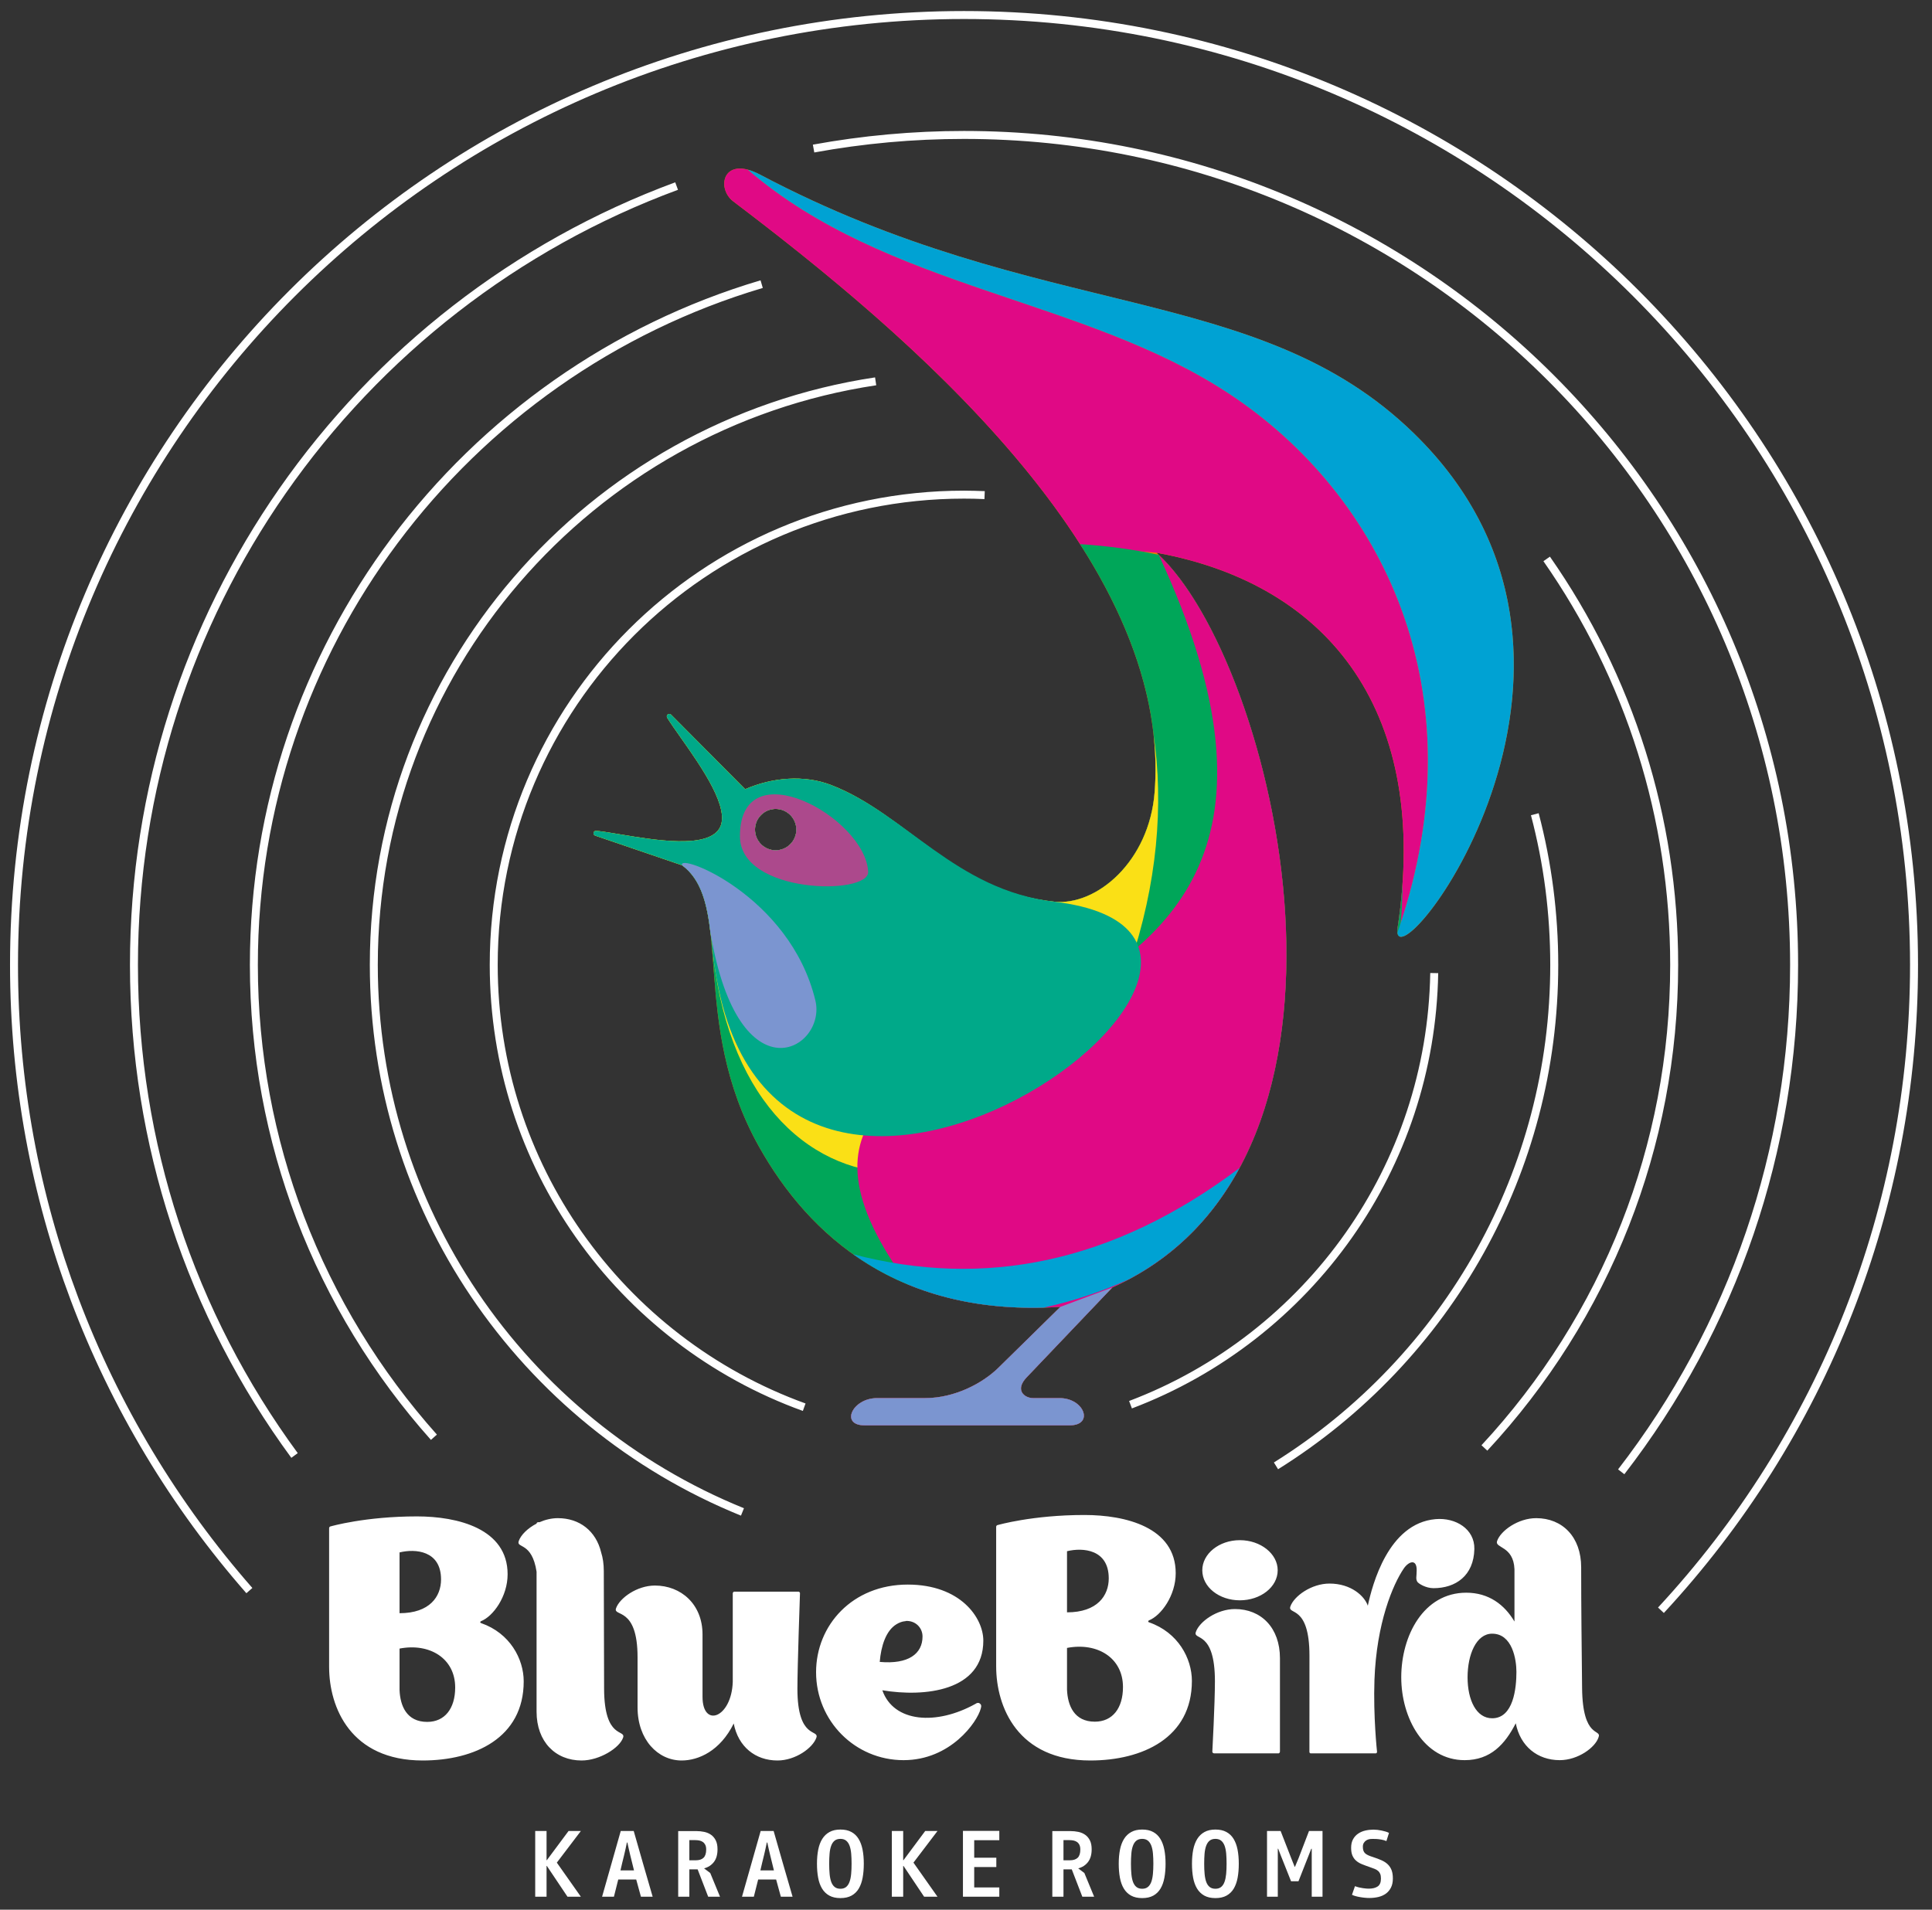 <svg width="88px" height="87px" viewBox="0 0 88 87" version="1.1" xmlns="http://www.w3.org/2000/svg" xmlns:xlink="http://www.w3.org/1999/xlink">
    <rect x="0" y="0" width="88" height="87" fill="#333333" stroke="none"/>
    <g stroke="none" stroke-width="1" fill="none" fill-rule="evenodd">
        <g transform="translate(-752, -315)">
            <g transform="translate(752, 315.449)">
                <path d="M13.27,65.966 C10.919,62.765 9.057,59.181 7.796,55.326 C6.578,51.606 5.92,47.633 5.92,43.507 C5.92,35.444 8.432,27.968 12.716,21.818 C17.123,15.493 23.405,10.571 30.756,7.857 L30.881,8.198 C23.6,10.885 17.378,15.761 13.014,22.025 C8.771,28.116 6.283,35.521 6.283,43.507 C6.283,47.595 6.935,51.53 8.141,55.214 C9.39,59.032 11.234,62.581 13.562,65.752 L13.27,65.966 Z M37.025,6.141 C38.149,5.936 39.292,5.778 40.449,5.674 C41.594,5.57 42.749,5.517 43.91,5.517 C54.401,5.517 63.899,9.769 70.773,16.644 C77.648,23.518 81.901,33.016 81.901,43.507 C81.901,47.796 81.189,51.92 79.877,55.767 C78.517,59.755 76.512,63.446 73.987,66.713 L73.701,66.492 C76.201,63.256 78.187,59.601 79.534,55.651 C80.832,51.842 81.537,47.757 81.537,43.507 C81.537,33.117 77.326,23.71 70.517,16.901 C63.708,10.091 54.3,5.88 43.91,5.88 C42.749,5.88 41.605,5.932 40.482,6.034 C39.336,6.138 38.204,6.293 37.09,6.497 L37.025,6.141 Z M19.629,65.149 C17.017,62.22 14.926,58.815 13.503,55.082 C12.133,51.486 11.382,47.584 11.382,43.507 C11.382,36.225 13.776,29.503 17.818,24.082 C21.96,18.529 27.835,14.342 34.642,12.322 L34.744,12.669 C28.015,14.666 22.206,18.807 18.109,24.299 C14.112,29.659 11.745,36.306 11.745,43.507 C11.745,47.539 12.488,51.398 13.842,54.953 C15.249,58.645 17.317,62.011 19.9,64.907 L19.629,65.149 Z M70.597,24.91 C72.47,27.593 73.949,30.569 74.95,33.757 C75.917,36.835 76.438,40.111 76.438,43.507 C76.438,47.7 75.644,51.708 74.198,55.389 C72.697,59.211 70.492,62.681 67.745,65.639 L67.48,65.392 C70.196,62.467 72.376,59.036 73.86,55.257 C75.29,51.618 76.075,47.654 76.075,43.507 C76.075,40.147 75.559,36.908 74.604,33.864 C73.614,30.711 72.151,27.768 70.301,25.117 L70.597,24.91 Z M33.75,68.599 C28.72,66.56 24.441,63.052 21.447,58.609 C18.541,54.295 16.845,49.099 16.845,43.507 C16.845,36.771 19.306,30.608 23.379,25.872 C27.51,21.067 33.299,17.729 39.858,16.744 L39.911,17.103 C33.441,18.074 27.73,21.368 23.655,26.107 C19.637,30.78 17.208,36.86 17.208,43.507 C17.208,49.025 18.881,54.151 21.748,58.406 C24.702,62.79 28.923,66.251 33.886,68.262 L33.75,68.599 Z M70.084,36.599 C70.377,37.711 70.601,38.853 70.752,40.019 C70.899,41.165 70.976,42.329 70.976,43.507 C70.976,48.266 69.746,52.739 67.588,56.625 C65.351,60.654 62.115,64.052 58.215,66.485 L58.024,66.177 C61.872,63.776 65.065,60.423 67.272,56.449 C69.4,52.617 70.612,48.204 70.612,43.507 C70.612,42.337 70.537,41.188 70.393,40.065 C70.245,38.918 70.023,37.791 69.733,36.691 L70.084,36.599 Z M36.569,63.829 C32.353,62.306 28.746,59.508 26.215,55.901 C23.752,52.392 22.307,48.118 22.307,43.507 C22.307,37.541 24.725,32.141 28.634,28.231 C32.544,24.322 37.945,21.904 43.91,21.904 C44.05,21.904 44.209,21.906 44.384,21.911 C44.547,21.914 44.703,21.92 44.855,21.926 L44.84,22.288 C44.681,22.281 44.526,22.276 44.376,22.272 C44.239,22.269 44.084,22.267 43.91,22.267 C38.045,22.267 32.735,24.645 28.891,28.488 C25.048,32.332 22.67,37.642 22.67,43.507 C22.67,48.042 24.091,52.244 26.511,55.693 C29,59.239 32.547,61.991 36.691,63.489 L36.569,63.829 Z M65.508,43.885 C65.431,48.361 63.993,52.506 61.59,55.921 C59.121,59.431 55.633,62.172 51.557,63.715 L51.429,63.376 C55.437,61.859 58.866,59.163 61.293,55.713 C63.656,52.354 65.07,48.279 65.146,43.879 L65.508,43.885 Z M11.222,72.133 C7.809,68.239 5.08,63.73 3.224,58.794 C1.436,54.038 0.457,48.887 0.457,43.507 C0.457,31.508 5.321,20.644 13.184,12.781 C21.048,4.918 31.911,0.054 43.91,0.054 C55.909,0.054 66.773,4.918 74.636,12.781 C82.499,20.644 87.363,31.508 87.363,43.507 C87.363,49.099 86.306,54.446 84.38,59.356 C82.381,64.455 79.446,69.085 75.786,73.033 L75.521,72.786 C79.15,68.871 82.06,64.28 84.043,59.224 C85.951,54.355 87,49.054 87,43.507 C87,31.608 82.176,20.835 74.379,13.038 C66.582,5.241 55.809,0.417 43.91,0.417 C32.011,0.417 21.239,5.241 13.441,13.038 C5.644,20.835 0.82,31.608 0.82,43.507 C0.82,48.843 1.79,53.952 3.563,58.667 C5.404,63.562 8.111,68.034 11.495,71.895 L11.222,72.133 Z" id="Fill-101" fill="#ffffff"></path>
                <path d="M40.833,73.547 C40.95,73.474 41.082,73.427 41.185,73.413 C41.199,73.413 41.214,73.413 41.229,73.413 C41.229,73.413 41.229,73.413 41.229,73.413 C41.244,73.413 41.244,73.398 41.244,73.398 C41.698,73.369 42.02,73.708 42.02,74.104 C42.02,74.895 41.375,75.381 40.071,75.263 C40.13,74.543 40.35,73.84 40.833,73.547 Z M72.062,76.453 C72.043,74.617 72.02,72.786 72.02,70.953 C72.02,69.568 71.165,68.714 69.972,68.714 C69.147,68.714 68.348,69.288 68.189,69.76 C68.077,70.089 68.935,69.967 68.982,71.037 C68.982,71.87 68.982,72.591 68.982,73.424 C68.525,72.649 67.804,72.11 66.787,72.11 C64.841,72.11 63.825,74.07 63.825,75.964 C63.825,77.817 64.856,79.739 66.713,79.739 C67.902,79.739 68.555,79.004 69.041,78.059 C69.247,79.105 70.028,79.739 71.045,79.739 C71.87,79.739 72.666,79.165 72.813,78.693 C72.961,78.295 72.086,78.796 72.062,76.453 Z M24.44,71.153 C24.23,69.783 23.512,70.099 23.627,69.76 C23.72,69.484 24.032,69.173 24.44,68.962 C24.446,68.898 24.513,68.898 24.513,68.898 L24.574,68.898 C24.831,68.785 25.119,68.714 25.41,68.714 C26.395,68.714 27.148,69.295 27.382,70.277 C27.46,70.519 27.501,70.798 27.502,71.118 L27.516,76.487 C27.523,78.816 28.514,78.319 28.381,78.713 C28.221,79.183 27.311,79.754 26.491,79.754 C25.304,79.754 24.44,78.904 24.44,77.527 L24.44,71.153 Z M69.071,75.716 C69.071,76.453 68.938,77.831 67.966,77.831 C67.243,77.831 66.846,77.001 66.846,75.964 C66.846,74.927 67.243,73.977 67.966,73.977 C68.886,73.977 69.071,75.156 69.071,75.716 Z M65.385,68.759 C63.23,68.95 62.507,71.757 62.302,72.702 C62.154,72.265 61.544,71.694 60.557,71.694 C59.732,71.694 58.936,72.268 58.774,72.74 C58.642,73.138 59.644,72.637 59.644,74.982 C59.644,76.001 59.642,79.356 59.642,79.356 C59.642,79.43 59.701,79.43 59.701,79.43 L62.663,79.43 C62.663,79.43 62.722,79.43 62.722,79.356 C62.722,79.356 62.546,77.746 62.605,76.078 C62.698,73.492 63.444,71.737 63.94,71.008 C64.161,70.684 64.528,70.554 64.528,71.079 C64.528,71.376 64.475,71.476 64.557,71.612 C64.607,71.694 64.94,71.904 65.294,71.904 C66.296,71.904 67.129,71.342 67.155,70.119 C67.174,69.213 66.307,68.677 65.385,68.759 Z M44.628,77.156 C44.569,77.112 44.496,77.127 44.437,77.171 C42.65,78.169 40.701,78.023 40.189,76.555 C42.108,76.877 44.789,76.599 44.789,74.294 C44.789,73.252 43.748,71.74 41.346,71.74 C38.826,71.74 37.171,73.591 37.171,75.732 C37.171,77.947 38.943,79.739 41.155,79.739 C43.294,79.739 44.511,78.006 44.672,77.39 C44.715,77.258 44.686,77.2 44.628,77.156 Z M36.321,76.487 C36.321,75.476 36.438,72.136 36.438,72.136 C36.438,72.077 36.38,72.063 36.38,72.063 L33.435,72.063 C33.435,72.063 33.376,72.077 33.376,72.15 C33.376,72.15 33.376,74.509 33.376,76.179 C33.318,77.82 31.999,78.289 31.999,76.853 C31.999,75.842 31.999,74.509 31.999,74.011 C31.999,72.634 31.018,71.784 29.831,71.784 C29.011,71.784 28.22,72.356 28.058,72.824 C27.926,73.22 29.04,72.722 29.04,75.051 C29.04,76.15 29.04,76.721 29.04,77.336 C29.04,78.802 29.963,79.754 31.047,79.754 C31.823,79.754 32.805,79.314 33.42,78.069 C33.625,79.124 34.402,79.754 35.413,79.754 C36.233,79.754 37.024,79.182 37.185,78.713 C37.317,78.318 36.321,78.816 36.321,76.487 Z M19.459,77.996 C18.521,77.996 18.228,77.263 18.199,76.546 C18.199,76.165 18.199,75.153 18.199,74.656 C19.561,74.392 20.733,75.095 20.733,76.428 C20.733,77.38 20.265,77.996 19.459,77.996 Z M20.089,71.506 C20.089,72.282 19.576,73.044 18.199,73.044 C18.199,72.297 18.199,70.92 18.199,70.275 C18.917,70.099 20.089,70.187 20.089,71.506 Z M52.329,73.373 C52.889,73.153 53.552,72.239 53.552,71.222 C53.552,69.129 51.268,68.57 49.397,68.57 C47.024,68.57 45.448,69.027 45.448,69.027 C45.433,69.027 45.374,69.041 45.374,69.115 C45.374,69.1 45.374,74.11 45.374,75.466 C45.374,77.323 46.361,79.754 49.662,79.754 C52.035,79.754 54.289,78.723 54.289,76.129 C54.289,75.098 53.655,73.919 52.344,73.462 C52.285,73.447 52.285,73.403 52.329,73.373 Z M58.3,79.341 C58.3,79.341 58.3,76.244 58.3,75.095 C58.3,73.71 57.445,72.855 56.252,72.855 C55.426,72.855 54.628,73.43 54.469,73.901 C54.334,74.298 55.338,73.799 55.338,76.142 C55.338,77.158 55.22,79.356 55.22,79.356 C55.22,79.415 55.294,79.43 55.294,79.43 L58.241,79.43 C58.241,79.43 58.3,79.415 58.3,79.341 Z M58.197,71.087 C58.197,70.335 57.416,69.717 56.473,69.717 C55.53,69.717 54.763,70.335 54.763,71.087 C54.763,71.853 55.53,72.457 56.473,72.457 C57.416,72.457 58.197,71.853 58.197,71.087 Z M50.502,71.458 C50.502,72.239 49.986,73.005 48.601,73.005 C48.601,72.254 48.601,70.869 48.601,70.22 C49.323,70.043 50.502,70.132 50.502,71.458 Z M49.868,77.986 C48.925,77.986 48.631,77.249 48.601,76.527 C48.601,76.144 48.601,75.127 48.601,74.626 C49.971,74.361 51.15,75.068 51.15,76.409 C51.15,77.367 50.679,77.986 49.868,77.986 Z M21.905,73.41 C22.462,73.191 23.121,72.282 23.121,71.271 C23.121,69.191 20.851,68.634 18.99,68.634 C16.631,68.634 15.064,69.088 15.064,69.088 C15.049,69.088 14.991,69.103 14.991,69.176 C14.991,69.162 14.991,74.143 14.991,75.491 C14.991,77.336 15.972,79.754 19.254,79.754 C21.612,79.754 23.854,78.728 23.854,76.15 C23.854,75.124 23.224,73.952 21.92,73.498 C21.861,73.484 21.861,73.44 21.905,73.41 Z" id="Fill-102" fill="#ffffff"></path>
                <path d="M24.895,84.56 L24.895,85.961 L24.378,85.961 L24.378,82.966 L24.895,82.966 L24.895,84.297 L24.907,84.297 L25.897,82.966 L26.458,82.966 L25.363,84.407 L26.458,85.961 L25.849,85.961 L24.907,84.555 L24.895,84.56 Z M29.194,85.961 C29.155,85.83 29.12,85.699 29.086,85.569 C29.053,85.439 29.017,85.309 28.979,85.177 L28.16,85.177 L27.963,85.961 L27.424,85.961 L28.274,82.966 L28.865,82.966 C29.008,83.468 29.151,83.967 29.294,84.464 C29.437,84.96 29.582,85.459 29.728,85.961 L29.194,85.961 Z M28.554,83.491 C28.534,83.591 28.513,83.688 28.493,83.782 C28.472,83.877 28.451,83.973 28.427,84.069 C28.398,84.186 28.369,84.301 28.342,84.415 C28.314,84.529 28.287,84.644 28.261,84.761 L28.878,84.761 L28.707,84.069 C28.684,83.973 28.661,83.876 28.64,83.78 C28.618,83.684 28.596,83.588 28.576,83.491 L28.554,83.491 Z M32.257,85.961 L31.776,84.713 L31.399,84.713 L31.399,85.961 L30.891,85.961 L30.891,82.97 L31.719,82.97 C31.842,82.97 31.961,82.983 32.078,83.007 C32.195,83.032 32.298,83.076 32.387,83.139 C32.476,83.201 32.547,83.286 32.601,83.393 C32.655,83.499 32.682,83.634 32.682,83.798 C32.682,84.043 32.627,84.237 32.516,84.38 C32.405,84.523 32.256,84.62 32.069,84.669 L32.35,84.879 L32.796,85.961 L32.257,85.961 Z M32.166,83.811 C32.166,83.723 32.152,83.652 32.124,83.596 C32.096,83.541 32.059,83.497 32.012,83.465 C31.966,83.433 31.912,83.411 31.852,83.399 C31.793,83.388 31.732,83.382 31.671,83.382 L31.399,83.382 L31.399,84.301 L31.688,84.301 C31.846,84.301 31.965,84.263 32.045,84.186 C32.125,84.108 32.166,83.983 32.166,83.811 Z M35.567,85.961 C35.529,85.83 35.493,85.699 35.459,85.569 C35.426,85.439 35.39,85.309 35.352,85.177 L34.533,85.177 L34.336,85.961 L33.797,85.961 L34.647,82.966 L35.238,82.966 C35.382,83.468 35.524,83.967 35.667,84.464 C35.811,84.96 35.955,85.459 36.101,85.961 L35.567,85.961 Z M34.927,83.491 C34.907,83.591 34.887,83.688 34.866,83.782 C34.846,83.877 34.824,83.973 34.8,84.069 C34.771,84.186 34.743,84.301 34.715,84.415 C34.687,84.529 34.66,84.644 34.634,84.761 L35.251,84.761 L35.081,84.069 C35.057,83.973 35.035,83.876 35.013,83.78 C34.991,83.684 34.97,83.588 34.95,83.491 L34.927,83.491 Z M38.281,86.023 C38.079,86.023 37.91,85.985 37.773,85.909 C37.635,85.833 37.525,85.725 37.442,85.587 C37.359,85.448 37.299,85.283 37.265,85.092 C37.229,84.901 37.212,84.688 37.212,84.455 C37.212,84.221 37.231,84.009 37.269,83.817 C37.307,83.626 37.368,83.463 37.453,83.327 C37.538,83.191 37.648,83.086 37.784,83.012 C37.919,82.937 38.085,82.9 38.281,82.9 C38.476,82.9 38.642,82.936 38.778,83.01 C38.913,83.082 39.023,83.187 39.106,83.323 C39.189,83.458 39.25,83.622 39.288,83.813 C39.326,84.004 39.345,84.218 39.345,84.455 C39.345,84.688 39.327,84.901 39.292,85.092 C39.257,85.283 39.199,85.448 39.117,85.587 C39.035,85.725 38.926,85.833 38.788,85.909 C38.651,85.985 38.482,86.023 38.281,86.023 Z M38.281,83.325 C38.169,83.325 38.08,83.353 38.014,83.408 C37.946,83.463 37.894,83.542 37.858,83.642 C37.821,83.743 37.797,83.862 37.786,83.999 C37.774,84.136 37.768,84.288 37.768,84.455 C37.768,84.63 37.775,84.788 37.788,84.928 C37.801,85.068 37.826,85.188 37.862,85.287 C37.899,85.386 37.951,85.463 38.018,85.517 C38.085,85.571 38.172,85.598 38.281,85.598 C38.386,85.598 38.472,85.571 38.539,85.517 C38.606,85.463 38.658,85.385 38.694,85.285 C38.731,85.184 38.756,85.063 38.769,84.923 C38.782,84.783 38.788,84.627 38.788,84.455 C38.788,84.291 38.783,84.14 38.771,84.001 C38.759,83.863 38.735,83.743 38.699,83.642 C38.662,83.542 38.611,83.463 38.543,83.408 C38.476,83.353 38.389,83.325 38.281,83.325 Z M41.139,84.56 L41.139,85.961 L40.622,85.961 L40.622,82.966 L41.139,82.966 L41.139,84.297 L41.152,84.297 L42.142,82.966 L42.702,82.966 L41.607,84.407 L42.702,85.961 L42.093,85.961 L41.152,84.555 L41.139,84.56 Z M43.861,82.961 L45.517,82.961 L45.517,83.386 L44.374,83.386 L44.374,84.183 L45.381,84.183 L45.381,84.608 L44.374,84.608 L44.374,85.537 L45.517,85.537 L45.517,85.961 L43.861,85.961 L43.861,82.961 Z M49.299,85.961 L48.817,84.713 L48.44,84.713 L48.44,85.961 L47.932,85.961 L47.932,82.97 L48.76,82.97 C48.883,82.97 49.003,82.983 49.119,83.007 C49.236,83.032 49.339,83.076 49.428,83.139 C49.517,83.201 49.589,83.286 49.643,83.393 C49.697,83.499 49.724,83.634 49.724,83.798 C49.724,84.043 49.668,84.237 49.557,84.38 C49.447,84.523 49.297,84.62 49.111,84.669 L49.391,84.879 L49.837,85.961 L49.299,85.961 Z M49.207,83.811 C49.207,83.723 49.193,83.652 49.165,83.596 C49.138,83.541 49.1,83.497 49.054,83.465 C49.007,83.433 48.953,83.411 48.894,83.399 C48.834,83.388 48.773,83.382 48.712,83.382 L48.44,83.382 L48.44,84.301 L48.73,84.301 C48.887,84.301 49.006,84.263 49.087,84.186 C49.167,84.108 49.207,83.983 49.207,83.811 Z M52.026,86.023 C51.824,86.023 51.655,85.985 51.517,85.909 C51.38,85.833 51.27,85.725 51.187,85.587 C51.104,85.448 51.045,85.283 51.01,85.092 C50.975,84.901 50.957,84.688 50.957,84.455 C50.957,84.221 50.976,84.009 51.014,83.817 C51.052,83.626 51.113,83.463 51.198,83.327 C51.282,83.191 51.393,83.086 51.529,83.012 C51.664,82.937 51.83,82.9 52.026,82.9 C52.221,82.9 52.387,82.936 52.523,83.01 C52.658,83.082 52.768,83.187 52.851,83.323 C52.934,83.458 52.995,83.622 53.033,83.813 C53.071,84.004 53.09,84.218 53.09,84.455 C53.09,84.688 53.072,84.901 53.037,85.092 C53.002,85.283 52.944,85.448 52.862,85.587 C52.78,85.725 52.671,85.833 52.534,85.909 C52.397,85.985 52.227,86.023 52.026,86.023 Z M52.026,83.325 C51.915,83.325 51.826,83.353 51.758,83.408 C51.691,83.463 51.639,83.542 51.603,83.642 C51.566,83.743 51.542,83.862 51.531,83.999 C51.519,84.136 51.513,84.288 51.513,84.455 C51.513,84.63 51.52,84.788 51.533,84.928 C51.546,85.068 51.571,85.188 51.607,85.287 C51.644,85.386 51.696,85.463 51.763,85.517 C51.83,85.571 51.918,85.598 52.026,85.598 C52.131,85.598 52.217,85.571 52.284,85.517 C52.351,85.463 52.403,85.385 52.44,85.285 C52.476,85.184 52.501,85.063 52.514,84.923 C52.527,84.783 52.534,84.627 52.534,84.455 C52.534,84.291 52.528,84.14 52.516,84.001 C52.505,83.863 52.48,83.743 52.444,83.642 C52.407,83.542 52.356,83.463 52.288,83.408 C52.221,83.353 52.134,83.325 52.026,83.325 Z M55.361,86.023 C55.16,86.023 54.99,85.985 54.853,85.909 C54.716,85.833 54.606,85.725 54.523,85.587 C54.439,85.448 54.38,85.283 54.345,85.092 C54.31,84.901 54.293,84.688 54.293,84.455 C54.293,84.221 54.312,84.009 54.349,83.817 C54.388,83.626 54.449,83.463 54.533,83.327 C54.618,83.191 54.728,83.086 54.864,83.012 C55,82.937 55.166,82.9 55.361,82.9 C55.557,82.9 55.723,82.936 55.858,83.01 C55.994,83.082 56.104,83.187 56.187,83.323 C56.27,83.458 56.331,83.622 56.369,83.813 C56.406,84.004 56.425,84.218 56.425,84.455 C56.425,84.688 56.408,84.901 56.373,85.092 C56.338,85.283 56.279,85.448 56.198,85.587 C56.116,85.725 56.006,85.833 55.869,85.909 C55.732,85.985 55.563,86.023 55.361,86.023 Z M55.361,83.325 C55.25,83.325 55.161,83.353 55.094,83.408 C55.027,83.463 54.975,83.542 54.939,83.642 C54.902,83.743 54.878,83.862 54.866,83.999 C54.855,84.136 54.849,84.288 54.849,84.455 C54.849,84.63 54.855,84.788 54.869,84.928 C54.882,85.068 54.907,85.188 54.943,85.287 C54.979,85.386 55.031,85.463 55.099,85.517 C55.166,85.571 55.253,85.598 55.361,85.598 C55.466,85.598 55.553,85.571 55.62,85.517 C55.687,85.463 55.739,85.385 55.775,85.285 C55.812,85.184 55.836,85.063 55.85,84.923 C55.863,84.783 55.869,84.627 55.869,84.455 C55.869,84.291 55.864,84.14 55.852,84.001 C55.84,83.863 55.816,83.743 55.78,83.642 C55.743,83.542 55.691,83.463 55.624,83.408 C55.557,83.353 55.469,83.325 55.361,83.325 Z M58.984,84.599 L59.15,84.201 L59.624,82.966 L60.239,82.966 L60.239,85.961 L59.748,85.961 L59.748,83.776 L59.726,83.776 L59.599,84.1 L59.144,85.256 L58.806,85.256 L58.342,84.091 L58.219,83.772 L58.202,83.772 L58.202,85.961 L57.711,85.961 L57.711,82.966 L58.331,82.966 L58.813,84.205 L58.971,84.599 L58.984,84.599 Z M62.37,86.018 C62.306,86.018 62.237,86.015 62.164,86.007 C62.091,86 62.019,85.991 61.949,85.978 C61.879,85.966 61.812,85.952 61.748,85.934 C61.684,85.917 61.628,85.896 61.581,85.872 L61.717,85.48 C61.779,85.503 61.84,85.522 61.903,85.537 C61.966,85.551 62.026,85.563 62.083,85.571 C62.14,85.58 62.192,85.586 62.238,85.589 C62.285,85.592 62.321,85.593 62.348,85.593 C62.517,85.593 62.651,85.56 62.751,85.493 C62.85,85.426 62.9,85.307 62.9,85.134 C62.9,85.047 62.889,84.976 62.867,84.922 C62.845,84.869 62.813,84.822 62.77,84.785 C62.728,84.747 62.675,84.715 62.611,84.691 C62.547,84.666 62.472,84.639 62.387,84.609 C62.259,84.566 62.143,84.522 62.039,84.48 C61.935,84.439 61.847,84.386 61.774,84.323 C61.701,84.261 61.644,84.182 61.603,84.089 C61.562,83.996 61.542,83.876 61.542,83.731 C61.542,83.576 61.571,83.447 61.63,83.342 C61.688,83.236 61.765,83.151 61.862,83.086 C61.958,83.02 62.067,82.974 62.188,82.946 C62.309,82.918 62.434,82.904 62.562,82.904 C62.618,82.904 62.677,82.908 62.74,82.915 C62.803,82.923 62.866,82.933 62.93,82.946 C62.994,82.959 63.056,82.975 63.114,82.992 C63.173,83.01 63.224,83.03 63.267,83.053 L63.149,83.425 C63.073,83.394 62.997,83.371 62.919,83.358 C62.842,83.344 62.77,83.336 62.705,83.331 C62.639,83.327 62.584,83.326 62.541,83.327 C62.497,83.329 62.47,83.329 62.462,83.329 C62.429,83.329 62.391,83.334 62.348,83.344 C62.304,83.355 62.263,83.373 62.223,83.399 C62.184,83.425 62.149,83.462 62.12,83.509 C62.091,83.555 62.076,83.614 62.076,83.684 C62.076,83.757 62.085,83.817 62.103,83.866 C62.12,83.914 62.148,83.955 62.186,83.989 C62.224,84.022 62.273,84.052 62.333,84.078 C62.392,84.104 62.465,84.131 62.549,84.157 C62.693,84.204 62.819,84.252 62.93,84.301 C63.041,84.351 63.135,84.412 63.211,84.485 C63.286,84.558 63.344,84.646 63.384,84.748 C63.423,84.85 63.443,84.977 63.443,85.129 C63.443,85.29 63.415,85.426 63.359,85.539 C63.304,85.651 63.228,85.743 63.132,85.815 C63.035,85.886 62.922,85.938 62.792,85.97 C62.662,86.002 62.522,86.018 62.37,86.018 Z" id="Fill-103" fill="#ffffff"></path>
                <path d="M37.851,35.313 C36.629,34.843 35.183,34.964 33.942,35.505 L30.566,32.108 C30.522,32.064 30.451,32.064 30.406,32.108 C30.369,32.145 30.363,32.203 30.389,32.247 C30.538,32.49 30.759,32.802 31.008,33.155 C31.947,34.489 33.313,36.426 32.761,37.305 C32.186,38.219 29.843,37.828 28.242,37.562 C27.816,37.491 27.441,37.428 27.157,37.4 C27.096,37.395 27.04,37.44 27.034,37.502 C27.029,37.555 27.062,37.603 27.111,37.62 L31.073,38.972 C33.47,40.759 31.372,46.092 34.575,51.796 C36.841,55.833 40.949,59.571 48.301,59.087 L45.478,61.861 C44.772,62.556 43.504,63.246 42.128,63.246 L39.944,63.246 C38.824,63.246 38.254,64.485 39.377,64.485 L48.721,64.485 C49.844,64.485 49.388,63.246 48.267,63.246 L47.063,63.246 C46.663,63.246 46.206,62.884 46.762,62.3 L50.664,58.204 C63.575,52.409 58.07,29.576 52.678,24.732 C60.638,26.181 65.132,32.097 63.66,41.812 C63.187,44.934 75.279,29.883 64.393,19.286 C57.275,12.357 47.412,14.269 34.621,7.507 C32.924,6.61 32.611,8.129 33.401,8.727 C41.149,14.598 53.431,24.854 52.592,35.64 C52.346,38.806 49.942,40.825 48.022,40.63 C43.492,40.17 41.29,36.636 37.851,35.313 Z M35.33,36.404 C34.81,36.404 34.389,36.826 34.389,37.346 C34.389,37.866 34.81,38.288 35.33,38.288 C35.85,38.288 36.272,37.866 36.272,37.346 C36.272,36.826 35.85,36.404 35.33,36.404 Z" id="Fill-104" fill="#F17E00"></path>
                <path d="M52.678,24.732 C60.638,26.181 65.132,32.097 63.66,41.812 C63.646,41.906 63.644,41.982 63.651,42.044 L63.725,41.83 C67.387,31.013 62.947,22.09 56,17.498 C49.349,13.101 40.4,12.738 34.065,7.282 C32.864,6.964 32.706,8.201 33.401,8.727 C38.379,12.5 45.229,18.081 49.268,24.451 L52.678,24.732 Z" id="Fill-105" fill="#E00985"></path>
                <path d="M37.851,35.313 C36.629,34.843 35.183,34.964 33.941,35.505 L30.566,32.108 C30.522,32.064 30.451,32.064 30.406,32.108 C30.368,32.145 30.363,32.203 30.389,32.247 C30.539,32.49 30.759,32.802 31.008,33.155 C31.947,34.489 33.313,36.426 32.761,37.305 C32.186,38.219 29.843,37.828 28.242,37.562 C27.816,37.491 27.441,37.428 27.158,37.401 C27.096,37.395 27.04,37.44 27.034,37.502 C27.029,37.555 27.062,37.603 27.111,37.62 L31.073,38.972 C33.47,40.759 31.372,46.092 34.575,51.796 C36.841,55.833 40.949,59.571 48.301,59.087 L45.478,61.861 C44.772,62.556 43.504,63.246 42.128,63.246 L39.944,63.246 C38.824,63.246 38.254,64.485 39.377,64.485 L48.721,64.485 C49.844,64.485 49.388,63.246 48.267,63.246 L47.063,63.246 C46.663,63.246 46.206,62.884 46.762,62.3 L50.664,58.204 C63.494,52.445 58.138,29.863 52.779,24.827 C51.62,24.579 50.416,24.418 49.197,24.341 C51.486,27.917 52.895,31.744 52.592,35.64 C52.346,38.806 49.942,40.825 48.022,40.63 C43.492,40.17 41.29,36.636 37.851,35.313 Z M63.888,39.743 C63.843,40.412 63.768,41.102 63.66,41.812 C63.625,42.045 63.661,42.175 63.751,42.215 C63.835,41.359 63.881,40.531 63.888,39.743 Z M35.33,36.404 C34.81,36.404 34.389,36.826 34.389,37.346 C34.389,37.866 34.81,38.288 35.33,38.288 C35.85,38.288 36.272,37.866 36.272,37.346 C36.272,36.826 35.85,36.404 35.33,36.404 Z" id="Fill-106" fill="#00A659"></path>
                <path d="M37.851,35.313 C36.629,34.843 35.183,34.964 33.941,35.505 L30.566,32.108 C30.522,32.064 30.451,32.064 30.406,32.108 C30.368,32.145 30.363,32.203 30.389,32.247 C30.539,32.49 30.759,32.802 31.008,33.155 C31.947,34.489 33.313,36.426 32.761,37.305 C32.186,38.219 29.843,37.828 28.242,37.562 C27.816,37.491 27.441,37.428 27.158,37.401 C27.096,37.395 27.04,37.44 27.034,37.502 C27.029,37.555 27.062,37.603 27.111,37.62 L31.073,38.972 C31.923,39.605 32.208,40.684 32.364,42.068 C32.388,42.199 32.411,42.331 32.424,42.473 C33.613,56.471 47.18,56.16 51.44,43.575 C52.723,39.784 53.01,36.225 52.544,33.003 C52.641,33.877 52.661,34.757 52.592,35.64 C52.346,38.806 49.942,40.825 48.022,40.63 C43.492,40.17 41.29,36.636 37.851,35.313 Z M35.33,36.404 C34.81,36.404 34.389,36.826 34.389,37.346 C34.389,37.866 34.81,38.288 35.33,38.288 C35.85,38.288 36.272,37.866 36.272,37.346 C36.272,36.826 35.85,36.404 35.33,36.404 Z" id="Fill-107" fill="#FAE016"></path>
                <path d="M41.377,58.079 C43.285,58.864 45.568,59.267 48.301,59.087 L45.478,61.861 C44.772,62.556 43.504,63.246 42.128,63.246 L39.944,63.246 C38.824,63.246 38.254,64.485 39.377,64.485 L48.721,64.485 C49.844,64.485 49.388,63.246 48.267,63.246 L47.063,63.246 C46.663,63.246 46.206,62.884 46.762,62.3 L50.664,58.204 C63.494,52.445 58.138,29.863 52.779,24.827 C65.115,51.365 29.931,42.51 41.377,58.079" id="Fill-108" fill="#E00985"></path>
                <path d="M48.301,59.087 L45.478,61.861 C44.772,62.556 43.504,63.246 42.128,63.246 L39.944,63.246 C38.824,63.246 38.254,64.485 39.377,64.485 L48.721,64.485 C49.844,64.485 49.388,63.246 48.267,63.246 L47.063,63.246 C46.663,63.246 46.206,62.884 46.762,62.3 L50.664,58.204 L48.301,59.087 Z" id="Fill-109" fill="#7B95D0"></path>
                <path d="M63.651,42.044 C63.894,44.032 74.951,29.565 64.393,19.286 C57.275,12.357 47.412,14.269 34.621,7.507 C34.415,7.398 34.23,7.325 34.064,7.282 C40.4,12.738 49.349,13.101 56,17.498 C62.947,22.09 67.387,31.013 63.725,41.83 L63.651,42.044 Z" id="Fill-110" fill="#00A2D3"></path>
                <path d="M38.861,56.692 C41.03,58.232 43.86,59.222 47.543,59.122 C48.924,58.817 50.207,58.386 51.401,57.84 C53.672,56.638 55.318,54.872 56.456,52.763 C50.683,57.109 44.813,58.252 38.861,56.692" id="Fill-111" fill="#00A2D3"></path>
                <path d="M37.851,35.313 C36.629,34.843 35.183,34.964 33.941,35.505 L30.566,32.108 C30.522,32.064 30.451,32.064 30.406,32.108 C30.368,32.145 30.363,32.203 30.389,32.247 C30.539,32.49 30.759,32.802 31.008,33.155 C31.947,34.489 33.313,36.426 32.761,37.305 C32.186,38.219 29.843,37.828 28.242,37.562 C27.816,37.491 27.441,37.428 27.158,37.401 C27.096,37.395 27.04,37.44 27.034,37.502 C27.029,37.555 27.062,37.603 27.111,37.62 L31.073,38.972 C31.923,39.605 32.208,40.684 32.364,42.068 C32.388,42.199 32.411,42.331 32.424,42.473 C33.26,52.322 40.39,52.488 45.799,49.894 C51.438,47.191 55.206,41.487 48.022,40.63 C43.501,40.09 41.29,36.636 37.851,35.313 Z M35.33,36.404 C34.81,36.404 34.389,36.826 34.389,37.346 C34.389,37.866 34.81,38.288 35.33,38.288 C35.85,38.288 36.272,37.866 36.272,37.346 C36.272,36.826 35.85,36.404 35.33,36.404 Z" id="Fill-112" fill="#00A989"></path>
                <path d="M31.073,38.972 C31.923,39.605 32.208,40.684 32.364,42.068 C33.663,49.701 37.672,47.336 37.139,45.128 C35.978,40.318 30.808,38.368 31.073,38.972" id="Fill-113" fill="#7B95D0"></path>
                <path d="M39.544,39.263 C39.41,36.78 33.703,33.656 33.703,37.651 C33.703,40.297 39.603,40.352 39.544,39.263 Z M35.33,36.404 C34.81,36.404 34.389,36.826 34.389,37.346 C34.389,37.866 34.81,38.288 35.33,38.288 C35.85,38.288 36.272,37.866 36.272,37.346 C36.272,36.826 35.85,36.404 35.33,36.404 Z" id="Fill-114" fill="#AC498C"></path>
            </g>
        </g>
    </g>
</svg>